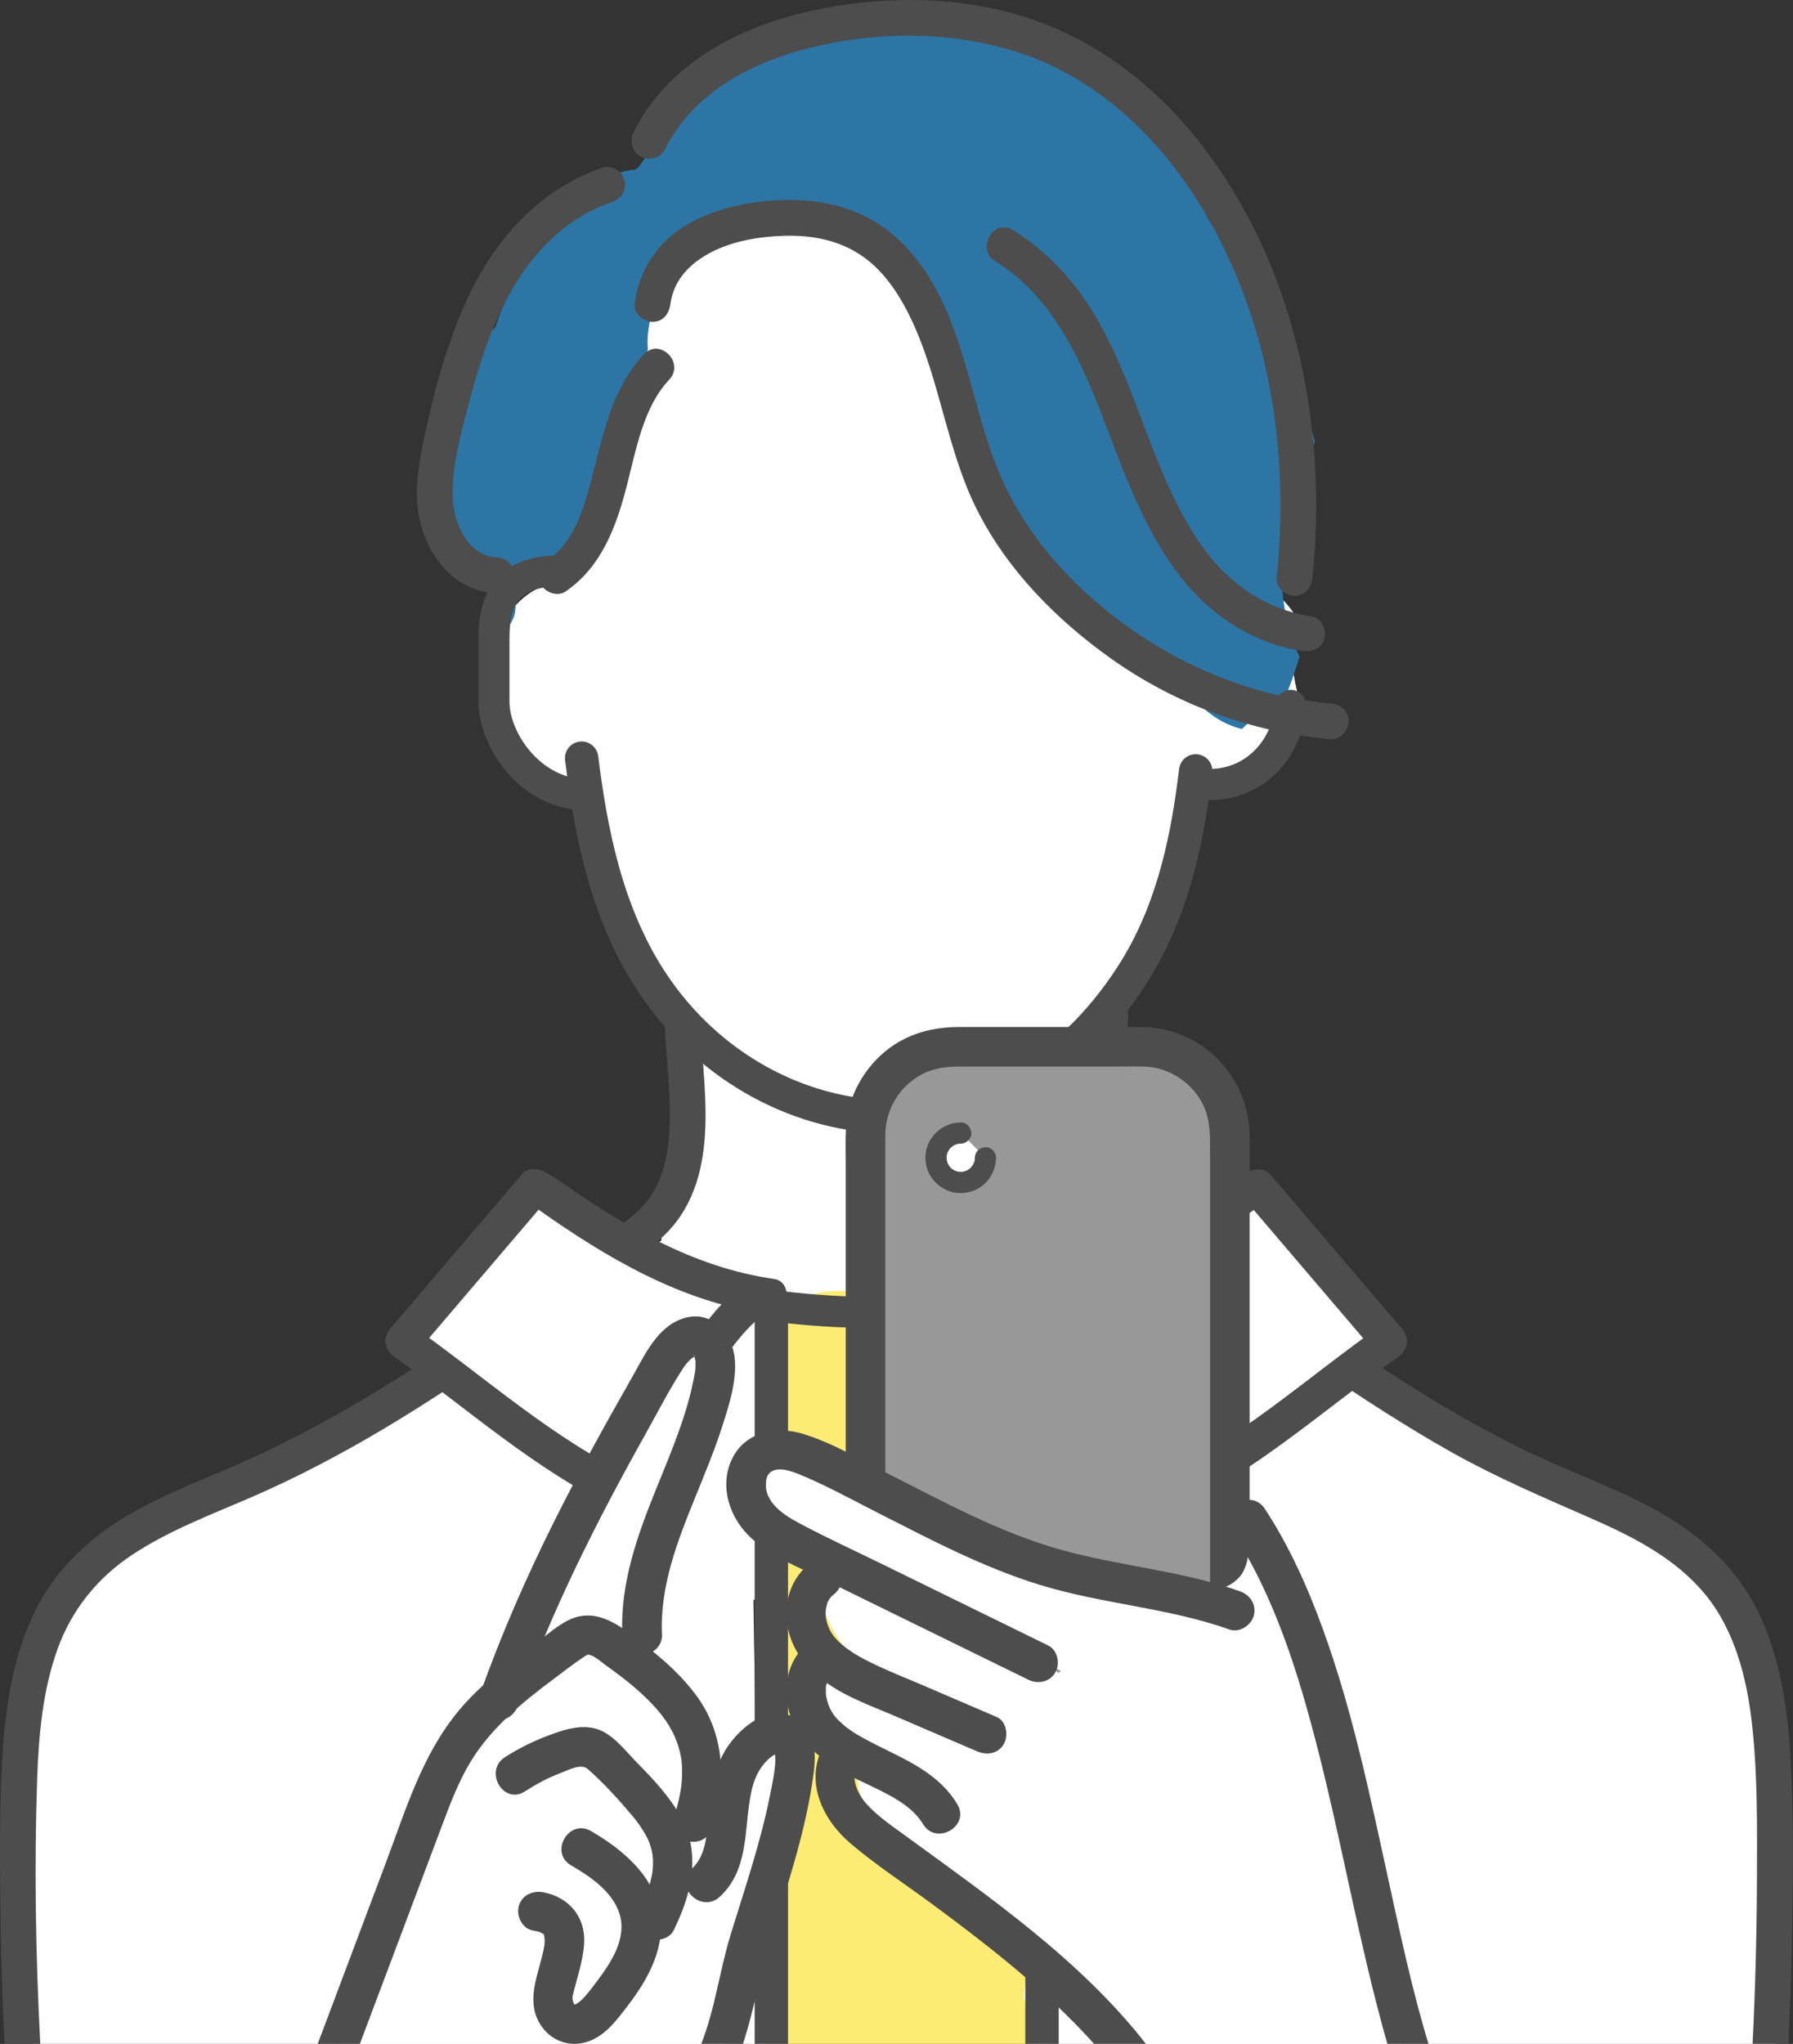 <?xml version="1.0" encoding="UTF-8"?><svg id="_レイヤー_2" xmlns="http://www.w3.org/2000/svg" width="88.944" height="101.355" viewBox="0 0 88.944 101.355"><rect x="0" y="0" width="88.944" height="101.355" fill="#333333" stroke="none"/><defs><style>.cls-1{fill:#2d75a5;}.cls-1,.cls-2,.cls-3,.cls-4,.cls-5{stroke-width:0px;}.cls-2{fill:#4d4d4d;}.cls-3{fill:#989898;}.cls-4{fill:#fff;}.cls-5{fill:#fcec74;}</style></defs><g id="top"><path class="cls-4" d="m76.231,73.522c-.862-.232-1.814-.149-2.698-.157-.012,0-.025,0-.037,0-.207-.261-.462-.476-.765-.613-2.003-.905-3.746-2.007-5.394-3.228-.989-.248-1.933-.682-2.804-1.254-1.284-.843-2.631-1.583-3.9-2.45-.351-.239-.686-.491-1.013-.75-.676-.247-1.317-.584-1.92-1.019-.486-.458-.971-.915-1.457-1.373-.725-.892-1.226-1.885-1.51-2.976-.091-.036-.182-.067-.276-.092.032-.456.066-.911.096-1.367-.011-.466-.022-.932-.033-1.398.031-.411.102-.806.208-1.187.076-1.588.013-3.153-.628-4.568-.013-.308-.042-.611-.091-.906.66-.77,1.264-1.589,1.803-2.451.849-1.358,1.524-2.858,2.019-4.381.258-.792.527-1.691.663-2.597.393-.259.772-.545,1.137-.84,1.096-.885,2.267-1.528,3.428-2.662.635-.621,1.168-1.386,1.512-2.22-.421-1.173-.553-2.459-.47-3.69.019-.283.065-.571.13-.858-.422-.654-.994-1.181-1.67-1.544.043-1.426-.054-2.854-.254-4.215-.393-2.668-1.764-5.483-4.285-6.639-2.033-1.859-4.371-3.598-6.98-4.442-.17-.055-.341-.102-.512-.147-1.466-1.686-3.498-2.766-5.796-2.878-.411-.02-.805.071-1.162.24-1.947-1.063-4.205-1.484-6.584-.897-2.801.692-5.21,2.794-6.628,5.262-1.609,2.801-2.075,6.049-2.221,9.227-.01.213.003.414.033.603-.285,1.229-.361,2.505-.191,3.772-.639.044-1.271.263-1.831.674-2.243,1.646-1.89,5.155-.646,7.294.906,1.558,2.484,3.002,4.271,3.454.007.009.015.016.022.025-.023.14-.035.283-.033.428.057,3.873,1.893,6.85,4.463,9.24-.337,3.874-1.102,7.71-1.426,11.589-1.999.859-3.787,2.393-5.485,3.65-2.858,2.116-5.716,4.232-8.574,6.348-.366.271-.681.59-.92.947-2.128.737-4.226,1.55-6.306,2.418-.025.01-.049.019-.074.029,0,0,0,.001,0,.002-.226.095-.453.188-.679.284-1.282.544-1.667,2.393-1.161,3.543.514,1.169,2.019,2.182,3.347,1.643.168-.068.337-.132.506-.197,8.145-.388,16.294-.68,24.446-.88.544,1.197,1.24,2.329,2.061,3.365-.211,1.356.751,2.764,2.065,3.125.313.086.621.113.919.094.301.704.88,1.303,1.554,1.574.614.247,1.296.277,1.916.103,1.414.265,2.801-.505,3.285-1.998.103-.318.211-.632.32-.946.107-.133.199-.282.272-.446.762-1.71,1.525-3.419,2.287-5.129,2.526-.027,5.053-.048,7.579-.057,1.762.073,3.525.146,5.287.219,1.819.075,3.638.151,5.457.226l2.729.113c1.14.047,2.551.321,3.576-.298,2.443-1.477,1.647-5.034-.979-5.742Z"/><path class="cls-5" d="m51.939,65.928c-1.354-1.047-2.692-1.55-4.389-1.006-.027.009-.054.02-.081.029-.161.002-.322.002-.483.003-.471-.247-1.01-.397-1.595-.422-.676-.029-1.351-.071-2.025-.123-.182-.086-.374-.163-.584-.223-1.152-.329-2.474-.2-3.484.477-1.244.834-2.094,2.414-1.602,3.936.135.417.322.777.551,1.087-.499.806-.673,1.816-.464,2.811,2.002,9.523-1.427,19.246-.637,28.857h14.157c-.01-.1-.018-.199-.026-.298-.13-1.683-.227-3.369-.291-5.057-.252-6.583.004-13.176.73-19.723.075-.676-.135-1.316-.511-1.86.052-.72.092-1.441.105-2.164.006-.309.005-.617.003-.926.592-.368,1.072-.909,1.346-1.592.468-1.165.378-2.958-.721-3.807Z"/><path class="cls-1" d="m63.539,34.949c.024-.031.048-.061.071-.09.079-.174.198-.416.218-.465.17-.409.317-.826.454-1.247.064-.197.125-.395.184-.594-.206-.392-.374-.807-.489-1.233-.877-3.224-.286-6.55,1.253-9.392-.846-3.362-2.579-6.643-4.258-9.421-.346-.572-.706-1.14-1.073-1.704-.168-.486-.354-.963-.568-1.427-1.042-2.259-2.65-4.147-4.698-5.328C52.118,1.487,48.701.023,45.261,1.394c-3.575-.421-7.245.27-10.337,2.349-.69.464-1.165,1.162-1.328,1.923-.673.824-1.287,1.709-1.889,2.594-.065.05-.13.098-.194.148-.147.011-.293.03-.44.062-3.126.682-4.978,3.975-6.11,6.698-.145.348-.274.703-.397,1.061-.25.215-.466.467-.627.746-.122.152-.227.33-.305.539-.786,2.092-1.492,4.214-1.416,6.479.002.071.008.14.016.207-.123,1.093-.194,2.192-.216,3.293.022.047.048.092.068.14.048.115.1.226.154.336.055.071.113.14.172.209.072.055.146.107.22.158.016.007.032.015.048.022,1.265.53,2.147,1.513,2.564,2.679.221-.274.352-.641.329-1.105-.024-.5-.038-.999-.04-1.496.743,0,1.393-.312,1.899-.814.193-.089.375-.206.54-.351.576-.51.842-1.209,1.166-1.888.372-.778.743-1.557,1.115-2.335.416-.871.96-1.765,1.135-2.721.072-.392.033-.747-.083-1.052.209-.421.418-.841.627-1.262.065-.231.134-.461.208-.69-.017-.182-.024-.365-.015-.547.137-2.655,2.245-5.07,4.854-5.336.125-.082.249-.165.376-.248.068-.045.133-.093.197-.143.052-.024.105-.045.156-.072.192-.101.222-.132.218-.139.023-.003.08-.014.207-.046.042-.011.649-.144.541-.145.255-.025.521-.025.773-.018.023,0,.873.114.453.033,1.274.247,1.904.528,2.991,1.321.95.694,1.848,1.663,2.688,2.69.506,1.041,1.184,1.977,1.673,3.031.204.439.372.901.524,1.371.139.749.355,1.486.629,2.2.051.183.103.365.157.544.47,1.564.939,3.129,1.408,4.693.224.747.776,1.127,1.376,1.214.263.4.601.758,1.056,1.079.108.076.225.132.346.173,1.688,2.38,3.934,4.653,6.629,5.816.593.639,1.319,1.131,2.225,1.357.541-.54,1.209-.958,1.937-1.199Z"/><path class="cls-4" d="m37.291,69.564c.12-.218.241-.436.361-.655,1.225-2.22-.287-5.362-3.01-5.245-.549.024-1.099.068-1.647.133-.075.008-.149.016-.224.029-.884.115-1.762.285-2.618.52-.802.22-1.498.761-1.964,1.453-6.873,3.196-13.713,6.457-20.514,9.791-.168.082-.32.182-.461.293-.509.121-.977.363-1.309.753-1.393,1.636-2.652,3.355-3.629,5.252-1.096,2.129-2.221,4.537-1.911,6.965.133,1.046.598,1.909.886,2.908.239.83.246,1.977.417,3.041.017.106.038.212.059.318-.158,1.787-.207,3.582-.136,5.376.011.277.02.563.031.857h36.366c-.441-10.591-.67-21.191-.697-31.79Z"/><path class="cls-4" d="m88.083,100.553c.005-2.772-.1-5.544-.318-8.309-.244-3.099-.604-6.204-1.142-9.274-.501-2.86-1.773-5.484-4.53-7.162-.365-.222-.754-.418-1.151-.602-2.104-.488-4.178-1.165-6.118-2.006-1.672-.724-3.395-1.593-4.787-2.782-.953-.814-1.863-1.686-2.305-2.85-1.369-.31-2.793-.383-4.143-.051-.372-.1-.776-.16-1.218-.157-.622.003-1.187.139-1.708.363-.473-.241-1.019-.353-1.56-.28.367-2.947-4.271-4.422-6.159-1.766-.615.864-1.027,1.773-1.301,2.71-.008.004-.014.008-.022.012.013,10.213.25,20.526-.844,30.709.215.418.35.87.376,1.344.017.302.03.603.039.904h36.895c-.002-.271-.005-.538-.004-.801Z"/><path class="cls-2" d="m29.137,40.187c-3.348,0-5.403-3.143-5.403-5.396v-3.127c0-2.783,1.363-4.136,4.167-4.136.425,0,.77.345.77.77s-.345.77-.77.77c-2.209,0-2.628.913-2.628,2.597v3.127c0,1.536,1.541,3.857,3.864,3.857.425,0,.77.345.77.77s-.345.77-.77.77Z"/><path class="cls-2" d="m60.026,39.676c-.427,0-.773-.346-.774-.773,0-.427.346-.774.773-.774,1.719-.001,3.078-1.351,3.23-3.209.035-.426.408-.745.834-.708.426.035.743.408.708.834-.22,2.68-2.226,4.627-4.771,4.629h0Z"/><path class="cls-2" d="m44.344,56.218c-4.819,0-9.621-2.499-12.605-6.916-2.442-3.613-3.244-7.893-3.707-11.602-.057-.454.265-.867.719-.924.454-.056.867.265.924.719.438,3.515,1.19,7.556,3.436,10.88,3.666,5.424,10.37,7.62,15.943,5.224,3.274-1.408,5.391-4.032,6.59-5.986,1.858-3.026,2.483-6.492,2.848-9.484.055-.454.471-.778.922-.721.454.055.777.468.721.922-.387,3.169-1.056,6.853-3.081,10.149-1.9,3.094-4.44,5.39-7.347,6.641-1.726.742-3.546,1.098-5.364,1.098Z"/><path class="cls-2" d="m54.195,50.437c-.071,1.519-.373,3.025-.513,4.538-.152,1.637-.29,3.491.407,5.029.373.822,1.039,1.186,1.788,1.622,1.106.642,2.193,1.318,3.266,2.013,2.152,1.392,4.252,2.862,6.376,4.297,2.111,1.427,4.247,2.82,6.469,4.069,2.23,1.254,4.554,2.244,6.893,3.268,2.101.92,4.218,1.986,5.704,3.787,1.437,1.742,2.047,4.07,2.306,6.271.307,2.611.272,5.27.264,7.895-.009,2.71-.081,5.421-.217,8.128h1.773c.098-1.962.164-3.926.196-5.891.045-2.787.074-5.591-.091-8.374-.144-2.423-.507-4.865-1.558-7.076-1.056-2.22-2.872-3.871-4.993-5.059-2.125-1.191-4.448-1.977-6.635-3.04-2.33-1.132-4.56-2.459-6.734-3.865-2.132-1.379-4.213-2.833-6.315-4.255-1.054-.713-2.113-1.418-3.187-2.101-1.102-.701-2.24-1.339-3.354-2.018-.049-.03-.096-.061-.144-.093.14.093.054.041-.015-.032-.048-.051-.144-.212-.031-.026-.038-.062-.08-.12-.115-.183-.037-.066-.069-.134-.102-.201.068.14.016.042-.011-.04-.058-.174-.107-.348-.146-.527-.019-.089-.034-.179-.05-.268-.031-.17.007.09-.013-.086-.023-.198-.039-.397-.049-.597-.022-.43-.018-.86-.002-1.29.065-1.678.342-3.335.529-5.001.033-.297.063-.594.077-.893.053-1.141-1.721-1.139-1.774,0h0Z"/><path class="cls-2" d="m32.98,51.007c.099,1.856.364,3.721.187,5.581-.07.735-.287,1.643-.638,2.307-.433.819-1.054,1.382-1.829,1.919-3.965,2.748-7.839,5.639-11.965,8.147-2.098,1.276-4.26,2.45-6.5,3.459-2.03.915-4.146,1.666-6.059,2.823-1.915,1.158-3.528,2.733-4.497,4.77-.976,2.053-1.357,4.303-1.523,6.554-.185,2.503-.163,5.03-.142,7.538.02,2.418.091,4.835.212,7.25h1.772c-.228-4.381-.306-8.778-.153-13.158.075-2.16.27-4.342.999-6.392.693-1.95,1.973-3.547,3.693-4.69,1.834-1.218,3.91-1.994,5.92-2.864,2.262-.979,4.446-2.129,6.564-3.389,4.169-2.48,8.069-5.373,12.044-8.145.931-.649,1.83-1.256,2.519-2.174.555-.739.928-1.62,1.137-2.518.433-1.86.269-3.786.126-5.669-.034-.449-.067-.899-.09-1.348-.025-.478-.389-.887-.887-.887-.461,0-.913.406-.887.887h0Z"/><path class="cls-2" d="m33.257,15.075c.157-1.191.973-2.027,2.026-2.569,1.089-.561,2.408-.781,3.633-.813,1.293-.034,2.537.185,3.632.858,1.223.752,2.051,2.006,2.666,3.305,1.435,3.031,1.75,6.46,3.273,9.466,1.502,2.963,3.903,5.389,6.585,7.306,3.215,2.298,7.012,3.686,10.945,4.029.478.042.887-.438.887-.887,0-.515-.408-.845-.887-.887-3.509-.306-6.885-1.59-9.774-3.593-2.697-1.869-5.059-4.334-6.451-7.331-1.452-3.125-1.729-6.67-3.41-9.711-.762-1.378-1.815-2.625-3.213-3.389-1.298-.708-2.785-.979-4.253-.941-1.613.042-3.288.36-4.71,1.152-1.543.86-2.494,2.259-2.723,4.004-.063.476.453.887.887.887.531,0,.824-.41.887-.887h0Z"/><path class="cls-2" d="m49.362,12.945c2.678,1.657,4.084,4.518,5.192,7.359,1.187,3.041,2.214,6.226,4.376,8.745,1.448,1.687,3.467,2.908,5.68,3.234.473.07.953-.118,1.091-.62.115-.418-.143-1.021-.62-1.091-1.874-.276-3.504-1.211-4.76-2.62-.987-1.108-1.751-2.496-2.381-3.89-1.271-2.815-2.106-5.998-3.786-8.687-.998-1.597-2.293-2.967-3.899-3.961-.974-.602-1.866.932-.895,1.532h0Z"/><path class="cls-2" d="m65.105,28.658c.745-7.297-.738-14.999-5.13-20.989-2.109-2.877-4.877-5.219-8.226-6.51-3.645-1.404-7.814-1.44-11.595-.6-3.514.781-7.059,2.629-8.714,5.978-.212.429-.115.96.318,1.214.392.229,1.001.113,1.214-.318,1.326-2.683,4.01-4.192,6.808-4.954,3.404-.926,7.173-.988,10.554.064,6.448,2.005,10.507,8.359,12.176,14.586,1.006,3.753,1.215,7.672.821,11.529-.049.477.443.887.887.887.52,0,.838-.408.887-.887h0Z"/><path class="cls-2" d="m29.885,8.314c-3.154,1.075-5.363,3.582-6.724,6.554-.665,1.452-1.169,2.969-1.573,4.513-.204.779-.385,1.565-.551,2.353-.227,1.073-.43,2.192-.333,3.293.19,2.146,1.613,4.308,3.949,4.39,1.142.041,1.14-1.734,0-1.774-1.382-.049-2.143-1.639-2.194-2.913-.064-1.633.429-3.309.84-4.878.682-2.61,1.63-5.303,3.405-7.327,1.003-1.144,2.213-2.01,3.653-2.501.453-.155.752-.609.62-1.091-.121-.442-.636-.775-1.091-.62h0Z"/><path class="cls-2" d="m31.946,17.567c-1.438,1.53-1.947,3.581-2.441,5.561-.117.467-.235.935-.371,1.397-.071.242-.147.483-.231.721-.073.209-.167.452-.219.568-.375.837-.845,1.519-1.514,1.98-.394.272-.573.778-.318,1.214.228.39.817.592,1.214.318,1.779-1.227,2.504-3.209,3.023-5.222.482-1.871.83-3.917,2.112-5.282.781-.832-.471-2.089-1.254-1.254h0Z"/><path class="cls-2" d="m50.862,101.354v-36.548c0-.457.371-.828.828-.828s.828.371.828.828v36.548h-1.656Z"/><path class="cls-2" d="m37.436,101.354v-36.29c0-.457.371-.828.828-.828s.828.371.828.828v36.29h-1.656Z"/><path class="cls-2" d="m30.573,63.747c6.922,2.402,14.677,2.683,21.829,1.214,1.938-.398,3.844-.946,5.687-1.668.387-.152.656-.516.538-.947-.101-.369-.558-.69-.947-.538-6.583,2.578-14.072,3.105-21.014,1.907-1.93-.333-3.833-.811-5.683-1.453-.938-.325-1.341,1.161-.409,1.485h0Z"/><path class="cls-4" d="m61.779,59.218c-3.329,2.361-6.969,4.523-11.022,5.075,2.106-.287,6.283,8.297,7.03,9.812,3.914-1.811,7.571-5.077,11.132-7.586-2.176-2.549-4.352-5.099-6.528-7.648l-.611.347Z"/><path class="cls-2" d="m61.331,58.452c-3.263,2.31-6.786,4.419-10.81,4.986-.979.138-.759,1.854.236,1.742.018-.002.14.002.145-.006.012,0,.025.002.037.003-.053-.007-.107-.015-.16-.022.004-.003.066.012.077.016.038.015.253.085.092.023-.154-.06.06.035.1.057.058.033.114.07.17.107.083.054.177.145.038.024.138.12.276.238.406.367.288.286.551.597.803.915.019.024.101.132.006.007.033.042.065.085.097.128.065.088.13.176.194.264.149.207.295.417.438.629,1.084,1.611,2.022,3.322,2.911,5.047.31.601.611,1.207.91,1.814.225.457.805.509,1.214.318,4.092-1.911,7.472-5.001,11.132-7.586.491-.347.573-.932.18-1.393-2.176-2.549-4.352-5.099-6.528-7.648-.255-.299-.752-.322-1.075-.139-.204.116-.408.231-.611.347-.993.564-.1,2.097.895,1.532.204-.116.408-.231.611-.347-.358-.046-.717-.092-1.075-.139,2.176,2.55,4.352,5.099,6.528,7.648.06-.464.12-.929.18-1.393-3.659,2.585-7.04,5.675-11.132,7.586.405.106.809.212,1.214.318-.694-1.409-1.409-2.807-2.182-4.175-.98-1.735-2.03-3.575-3.454-4.989-.546-.541-1.332-1.18-2.16-1.088.079.581.157,1.162.236,1.742,4.157-.586,7.862-2.778,11.234-5.165.39-.276.575-.775.318-1.214-.226-.386-.821-.596-1.214-.318Z"/><path class="cls-4" d="m27.134,59.2c3.329,2.361,6.969,4.523,11.022,5.075-2.106-.287-6.283,8.297-7.03,9.812-3.914-1.811-7.571-5.077-11.132-7.586,2.176-2.55,4.352-5.099,6.528-7.648l.611.347Z"/><path class="cls-2" d="m26.687,59.966c3.371,2.386,7.077,4.579,11.234,5.165.079-.581.157-1.162.236-1.742-.738-.083-1.44.429-1.955.893-.687.62-1.249,1.388-1.777,2.143-1.173,1.679-2.164,3.487-3.104,5.304-.328.633-.645,1.272-.961,1.911.405-.106.809-.212,1.214-.318-4.092-1.911-7.472-5.001-11.132-7.586.06.464.12.929.18,1.393,2.176-2.55,4.352-5.099,6.528-7.648-.358.046-.717.092-1.075.139.204.116.408.231.611.347.994.564,1.889-.968.895-1.532-.204-.116-.408-.231-.611-.347-.32-.182-.82-.16-1.075.139-2.176,2.55-4.352,5.099-6.528,7.648-.393.461-.312,1.046.18,1.393,3.659,2.585,7.04,5.675,11.132,7.586.41.191.987.142,1.214-.318.655-1.329,1.328-2.649,2.051-3.943.498-.891,1.017-1.772,1.577-2.626.257-.391.522-.777.801-1.153.04-.054.08-.107.121-.161-.021.028-.099.125.006-.007.063-.08.127-.16.192-.238.13-.157.263-.312.402-.461.139-.15.284-.295.436-.431.052-.046.302-.235.087-.082.065-.046.127-.093.194-.136.061-.039.127-.071.189-.11.193-.122-.163.078.031-.013.025-.012.053-.012.078-.022.187-.073-.116.081-.083.006.008-.018.166.002.182.004.984.11,1.226-1.603.236-1.742-4.024-.567-7.547-2.676-10.81-4.986-.391-.277-.987-.07-1.214.318-.26.444-.074.936.318,1.214Z"/><rect class="cls-3" x="42.935" y="51.909" width="18.073" height="35.735" rx="4.37" ry="4.37"/><path class="cls-2" d="m56.637,86.662h-9.022c-.766,0-1.408-.096-2.054-.482-1.022-.611-1.632-1.714-1.645-2.907-.007-.585,0-1.17,0-1.755v-24.788c0-.151-.002-.301,0-.452.014-1.234.661-2.354,1.744-2.964.621-.349,1.253-.425,1.99-.425h7.843c.422,0,.845-.011,1.267.002,1.176.035,2.259.708,2.841,1.743.464.825.425,1.695.425,2.678v24.981c0,1.011.026,1.872-.482,2.723-.612,1.024-1.714,1.629-2.906,1.645-1.263.017-1.266,1.981,0,1.964,2.955-.041,5.325-2.429,5.352-5.382.007-.737,0-1.473,0-2.21v-22.253c0-.813.004-1.626,0-2.439-.012-2.734-2.028-5.042-4.749-5.373-.52-.063-1.05-.041-1.573-.041h-8.034c-.966,0-1.885.152-2.76.586-1.382.684-2.446,2.048-2.781,3.553-.19.855-.139,1.748-.139,2.619v25.243c0,.363.009.717.059,1.08.213,1.568,1.126,2.962,2.462,3.809,1.542.977,3.336.81,5.072.81h7.093c1.263,0,1.266-1.964,0-1.964Z"/><path class="cls-4" d="m69.54,101.276c-.358-1.033-.743-2.054-1.163-3.061-.929-3.882-1.733-7.792-2.401-11.73-.087-.515-.356-.838-.698-1.004-.515-2.659-1.03-5.317-1.545-7.976-.181-.935-1.15-1.249-1.959-1.059l.065.154c.146.451.038.943-.177,1.35-.2.379-.641.693-1.047.805-.033.009-.07.016-.106.023-.049.112-.085.235-.103.373-.082-.053-.171-.096-.272-.113-5.79-.995-11.48-2.662-16.867-5.012-1.545-.674-3.065-1.402-4.56-2.179-.704-.366-1.401.1-1.477.848-.134,1.318.869,2.333,1.905,2.971,1.168.72,2.487,1.233,3.714,1.846.831.415,1.657.842,2.481,1.273-.166-.043-.332-.085-.499-.125-.748-.585-1.65-1.113-2.542-.549-.148-.058-.296-.115-.446-.167-.717-.25-1.402.522-1.208,1.208.115.403.263.793.437,1.168.111.301.286.587.461.85.382.619.843,1.184,1.369,1.683-.39-.109-.799-.158-1.23-.12-.452.04-.805.28-.947.721-.347,1.08.365,2.017,1.186,2.634.366.276.754.527,1.148.769-.14.19-.255.402-.337.629-.566,1.577.58,2.896,1.739,3.795,1.27.987,2.607,1.881,4.017,2.656.414.228.834.446,1.259.653.39.191.432,2.075.872,2.141,1.094,1.102,2.374,2.087,3.503,3.153.215.567.454,1.045.712,1.471h14.745c-.011-.026-.021-.052-.032-.078Zm-21.885-15.567c.139.056.278.111.416.167.063.08.125.161.188.241-.202-.135-.405-.268-.604-.407Zm4.931-2.807c-.034.02-.062.044-.092.067-.11-.124-.219-.248-.329-.372.158.094.317.186.475.28-.018.009-.036.014-.054.024Z"/><path class="cls-4" d="m35.943,101.354c.263-.819.456-1.664.596-2.493.033-.193.025-.372,0-.543.023-.083.046-.166.068-.249.288-.24.484-.643.332-1.006-.014-.033-.029-.065-.043-.097.818-3.094,1.576-6.205,2.257-9.332.229-1.05-1.233-1.77-1.795-.757-.653,1.18-1.267,2.379-1.856,3.59-.131-.877-.46-1.699-.935-2.422-.29-1.904-.955-3.747-1.995-5.404-.235-.374-.596-.493-.937-.447.777-3.101,1.553-6.201,2.33-9.302.032-.107.063-.215.095-.322.238-.391.48-.78.726-1.167.145-.229.219-.455.242-.671.55-.119,1.004-.514,1.195-1.103.087-.269.174-.538.262-.807.123-.379.039-.877-.159-1.215-.191-.327-.566-.639-.942-.725-.039-.009-.076-.009-.114-.016-.07-.083-.153-.155-.247-.211-.344-.201-.926-.184-1.19.153-1.284,1.647-2.308,3.432-3.17,5.297-1.056,1.796-2.038,3.632-2.949,5.502-.056.081-.104.171-.141.267-.013.034-.025.069-.039.103-1.018,2.118-1.944,4.279-2.774,6.479-.22.172-.406.41-.528.722-.334.854-.661,1.711-.984,2.569-.828,1.418-1.468,2.972-2.173,4.422-1.42,2.917-3.134,5.84-4.302,8.865-.042.11-.079.216-.11.319h19.282Z"/><path class="cls-2" d="m61.51,78.911c-2.917-1.035-6.028-1.247-8.994-2.091-2.961-.842-5.712-2.345-8.444-3.733-1.362-.692-2.754-1.522-4.218-1.977-1.434-.446-3.034-.068-3.626,1.43-.49,1.24-.035,2.639.865,3.562,1.024,1.049,2.505,1.603,3.797,2.235,3.371,1.652,6.743,3.304,10.114,4.956.476.233,1.062.129,1.343-.352.253-.432.126-1.109-.352-1.343-2.77-1.357-5.54-2.715-8.311-4.072-1.321-.647-2.666-1.261-3.965-1.953-.497-.265-1.014-.56-1.374-1.006-.055-.068-.106-.141-.151-.217-.02-.034-.113-.227-.092-.174-.108-.272-.113-.401-.107-.63.008-.297.111-.537.406-.635.424-.141,1.003.095,1.41.267,1.292.546,2.537,1.232,3.786,1.868,2.594,1.319,5.223,2.702,8.016,3.556,3.077.942,6.333,1.124,9.375,2.203.5.177,1.075-.201,1.208-.686.149-.543-.184-1.03-.686-1.208h0Z"/><path class="cls-2" d="m40.295,77.436c-1.036.754-1.422,1.92-1.231,3.168.186,1.211.964,2.141,1.933,2.838,1.008.726,2.226,1.152,3.359,1.639,1.365.587,2.73,1.174,4.095,1.76.487.209,1.053.145,1.343-.352.242-.414.138-1.133-.352-1.343-1.163-.5-2.326-1-3.488-1.5-1.026-.441-2.081-.845-3.073-1.361-.689-.358-1.51-.917-1.765-1.564-.152-.386-.192-.622-.132-1.028-.022.15.048-.155.047-.153.074-.254-.066.083.058-.148.076-.142.14-.22.197-.262.428-.311.639-.853.352-1.343-.247-.423-.912-.666-1.343-.352h0Z"/><path class="cls-2" d="m39.882,81.657c-.803.802-1.007,1.927-.787,3.012.224,1.106.957,1.98,1.838,2.641.835.627,1.805,1.014,2.732,1.479.853.427,1.66.902,2.126,1.671.653,1.08,2.352.094,1.696-.991-1.058-1.75-2.965-2.342-4.657-3.275-.375-.207-.731-.425-1.025-.691-.35-.316-.501-.485-.683-.893.056.126-.045-.132-.054-.158-.031-.101-.055-.202-.079-.305-.02-.086-.026-.244-.019-.457.006-.191-.039.058.023-.136.01-.031.09-.294.028-.14.03-.076.075-.148.118-.217.037-.055.035-.056-.007-.003.044-.052.09-.101.14-.148.895-.894-.493-2.283-1.388-1.388h0Z"/><path class="cls-2" d="m56.844,101.354c-3.223-4.134-7.707-7.24-11.896-10.297-.676-.493-1.382-.964-1.949-1.585-.408-.447-.802-1.212-.509-1.813.232-.477.13-1.061-.352-1.343-.431-.252-1.11-.127-1.343.352-.853,1.754.019,3.579,1.407,4.757,1.262,1.07,2.669,1.987,4,2.968,2.619,1.93,5.205,3.939,7.457,6.297.209.218.413.44.614.664h2.572Z"/><path class="cls-2" d="m61.05,75.814c2.187,3.338,3.371,7.196,4.35,11.041,1.042,4.091,1.8,8.248,2.84,12.339.184.723.376,1.444.583,2.16h2.038c-.817-2.691-1.402-5.46-2.001-8.198-.906-4.145-1.772-8.329-3.221-12.326-.758-2.091-1.672-4.143-2.894-6.007-.69-1.053-2.391-.07-1.696.991h0Z"/><path class="cls-2" d="m25.693,84.577c1.658-4.708,3.922-9.161,6.354-13.51.595-1.064,1.159-2.171,1.824-3.194.104-.16.216-.309.357-.438.234-.213-.032.022.207-.161-.056.043.148-.102.06-.024-.09.08-.147-.271-.06-.002-.054-.166.048.164.047.156.026.118.02.109.018.294-.002.227-.014.305-.04.438-.054.283-.11.566-.178.846-.136.563-.305,1.117-.493,1.665-.362,1.06-.795,2.093-1.216,3.131-.945,2.33-1.823,4.747-1.699,7.303.026.53.433.982.982.982.512,0,1.008-.45.982-.982-.116-2.403.768-4.66,1.657-6.849.457-1.127.927-2.25,1.303-3.408.348-1.071.763-2.325.649-3.465-.128-1.28-1.166-2.423-2.551-1.981-1.298.414-1.925,1.84-2.546,2.929-1.348,2.364-2.665,4.746-3.88,7.181-1.387,2.781-2.638,5.633-3.67,8.565-.176.5.2,1.074.686,1.208.542.149,1.031-.184,1.208-.686h0Z"/><path class="cls-2" d="m17.852,101.354c.804-2.137,1.609-4.273,2.413-6.41.553-1.469,1.106-2.937,1.658-4.406.419-1.112.828-2.209,1.452-3.226,1.001-1.633,2.557-2.914,4.122-4.076.47-.348.932-.72,1.421-1.04.186-.122.219-.18.406-.109.254.097.508.336.73.495.827.589,1.626,1.208,2.332,1.958.645.685,1.128,1.439,1.342,2.346.027.116.051.232.07.35.033.204.011.092.007.048.008.07.013.141.018.211.018.276.016.554-.003.83-.04.565-.201,1.204-.393,1.804-.386,1.206,1.51,1.723,1.893.522.718-2.244.657-4.634-.784-6.58-.674-.911-1.494-1.668-2.387-2.36-1.125-.873-2.418-2.102-3.922-1.381-.582.279-1.102.752-1.619,1.135-.527.39-1.051.785-1.565,1.194-.833.663-1.63,1.376-2.309,2.198-1.806,2.187-2.613,4.912-3.597,7.526-1.126,2.991-2.252,5.981-3.377,8.972h2.09Z"/><path class="cls-2" d="m26.035,88.837c.548-.354,1.124-.67,1.736-.898.365-.136,1.043-.514,1.378-.221.8.701,1.563,1.545,2.247,2.36.205.244.467.6.671.986.044.083.085.166.123.252-.076-.172.025.072.038.109.07.204.126.416.156.629-.028-.197.001.078.004.119.007.133.006.266,0,.399-.001.029-.025.309-.007.159-.013.11-.036.222-.059.33-.123.578-.335,1.126-.59,1.657-.23.478-.131,1.061.352,1.343.429.251,1.113.128,1.343-.352.618-1.285,1.075-2.645.864-4.084-.165-1.126-.789-2.08-1.506-2.936-.385-.459-.803-.888-1.221-1.316-.507-.519-1.014-1.188-1.673-1.517-.851-.425-1.805-.124-2.641.188-.773.288-1.512.649-2.205,1.096-1.058.683-.075,2.384.991,1.696h0Z"/><path class="cls-2" d="m28.323,92.498c.94.546,2.034,1.283,2.394,2.361.419,1.256-.415,2.485-1.154,3.456-.269.354-.699.966-1.051,1.09.042-.015-.013.014-.042-.02.082.099-.046-.125-.021-.045-.038-.121-.049-.195-.049-.249,0-.051.007-.102.008-.153.001-.126-.038.188-.006.056.207-.866.519-1.727.575-2.622.081-1.308-.759-2.303-2.034-2.536-.521-.095-1.059.143-1.208.686-.131.477.161,1.112.686,1.208.143.026.287.054.423.104-.14-.052.111.079.163.102-.24-.106.002-.035-.023,0-.025.035-.082-.172-.02-.023.068.165.005-.013-.004-.039.025.071.039.141.06.212-.062-.203,0,.023,0,.123,0,.11-.009.219-.021.328.024-.218-.024.109-.036.165-.027.131-.059.261-.093.39-.295,1.136-.758,2.329.003,3.404.577.815,1.589,1.077,2.496.664.751-.342,1.25-1.019,1.739-1.655,1.064-1.383,1.965-2.992,1.601-4.799-.359-1.779-1.904-3.04-3.393-3.905-1.095-.636-2.085,1.06-.991,1.696h0Z"/><path class="cls-2" d="m36.856,101.354c.549-1.66.823-3.411,1.339-5.081.785-2.537,1.649-5.062,2.07-7.694.178-1.117.41-2.539-.676-3.295-1.244-.866-2.647.18-3.394,1.189-.765,1.033-.93,2.286-1.044,3.53-.091.991-.124,2.014-.835,2.669-.932.858.46,2.244,1.388,1.389,1.495-1.376,1.186-3.453,1.565-5.204.09-.418.222-.796.455-1.156.125-.193.279-.365.451-.517.108-.096.268-.163.355-.263-.123.141-.046-.354-.085-.003-.01.094.025.224.017.408-.026.57-.155,1.147-.266,1.704-.467,2.341-1.242,4.601-1.943,6.878-.551,1.789-.777,3.702-1.467,5.446h2.07Z"/><path class="cls-4" d="m48.885,57.41c0,.677-.549,1.226-1.226,1.226s-1.226-.549-1.226-1.226.549-1.226,1.226-1.226"/><path class="cls-2" d="m48.359,57.41c0,.043-.011.093-.007.136,0,0,.021-.112.007-.057-.005.021-.008.043-.013.065-.009.037-.019.074-.032.11-.002.005-.024.051-.023.061-.009-.06.043-.089.006-.023-.018.033-.036.066-.056.098-.011.018-.024.035-.036.053-.05.077.016-.03.024-.03-.015,0-.072.08-.087.094-.011.011-.024.021-.035.033-.064.064-.016-.005.02-.011-.03.005-.079.055-.106.071-.032.019-.068.034-.099.053-.057.035.101-.03.036-.015-.015.004-.031.012-.046.017-.047.016-.094.029-.143.039-.129.027.086-.002-.009.003-.046.002-.091.005-.137.004-.026,0-.151-.013-.065-.002.083.01.009,0-.012-.004-.027-.006-.054-.012-.08-.019-.026-.007-.099-.048-.124-.042.006-.001.095.049.052.02-.018-.012-.039-.019-.057-.029-.033-.018-.065-.037-.096-.058-.006-.004-.041-.035-.052-.037.035.006.085.074.02.011-.027-.026-.054-.051-.08-.078.001.001-.038-.048-.042-.048.007,0,.074.107.024.03-.021-.031-.042-.062-.061-.094-.011-.019-.02-.038-.031-.056-.037-.066.015-.037.006.023.004-.027-.029-.08-.037-.108-.013-.042-.019-.086-.03-.128-.014-.055.007.057.007.057.002-.02-.004-.046-.006-.067-.003-.051-.002-.103.001-.154.008-.122-.02.082,0-.01.01-.043.019-.086.032-.128.006-.02.042-.145.019-.059-.02.074-.005.012.008-.01.013-.023.025-.047.039-.07.017-.029.065-.074.071-.106-.012.062-.064.074-.022.032.019-.019.036-.039.055-.058.015-.015.031-.029.046-.044.049-.048.051-.004-.02.011.033-.007.076-.053.106-.071.018-.011.037-.022.056-.031.02-.011.105-.036.025-.015-.077.021-.008.003.013-.003.026-.008.052-.017.078-.025.042-.012.089-.014.129-.029-.099.036-.087.008-.04.006.034-.001.068-.004.102-.004.275-.004.538-.239.526-.526-.013-.282-.231-.53-.526-.526-.572.008-1.073.275-1.416.727-.317.417-.411.994-.271,1.496.15.539.551.955,1.063,1.162.486.197,1.069.142,1.518-.126.53-.317.85-.892.858-1.507.004-.275-.244-.538-.526-.526-.288.013-.521.231-.526.526h0Z"/></g></svg>